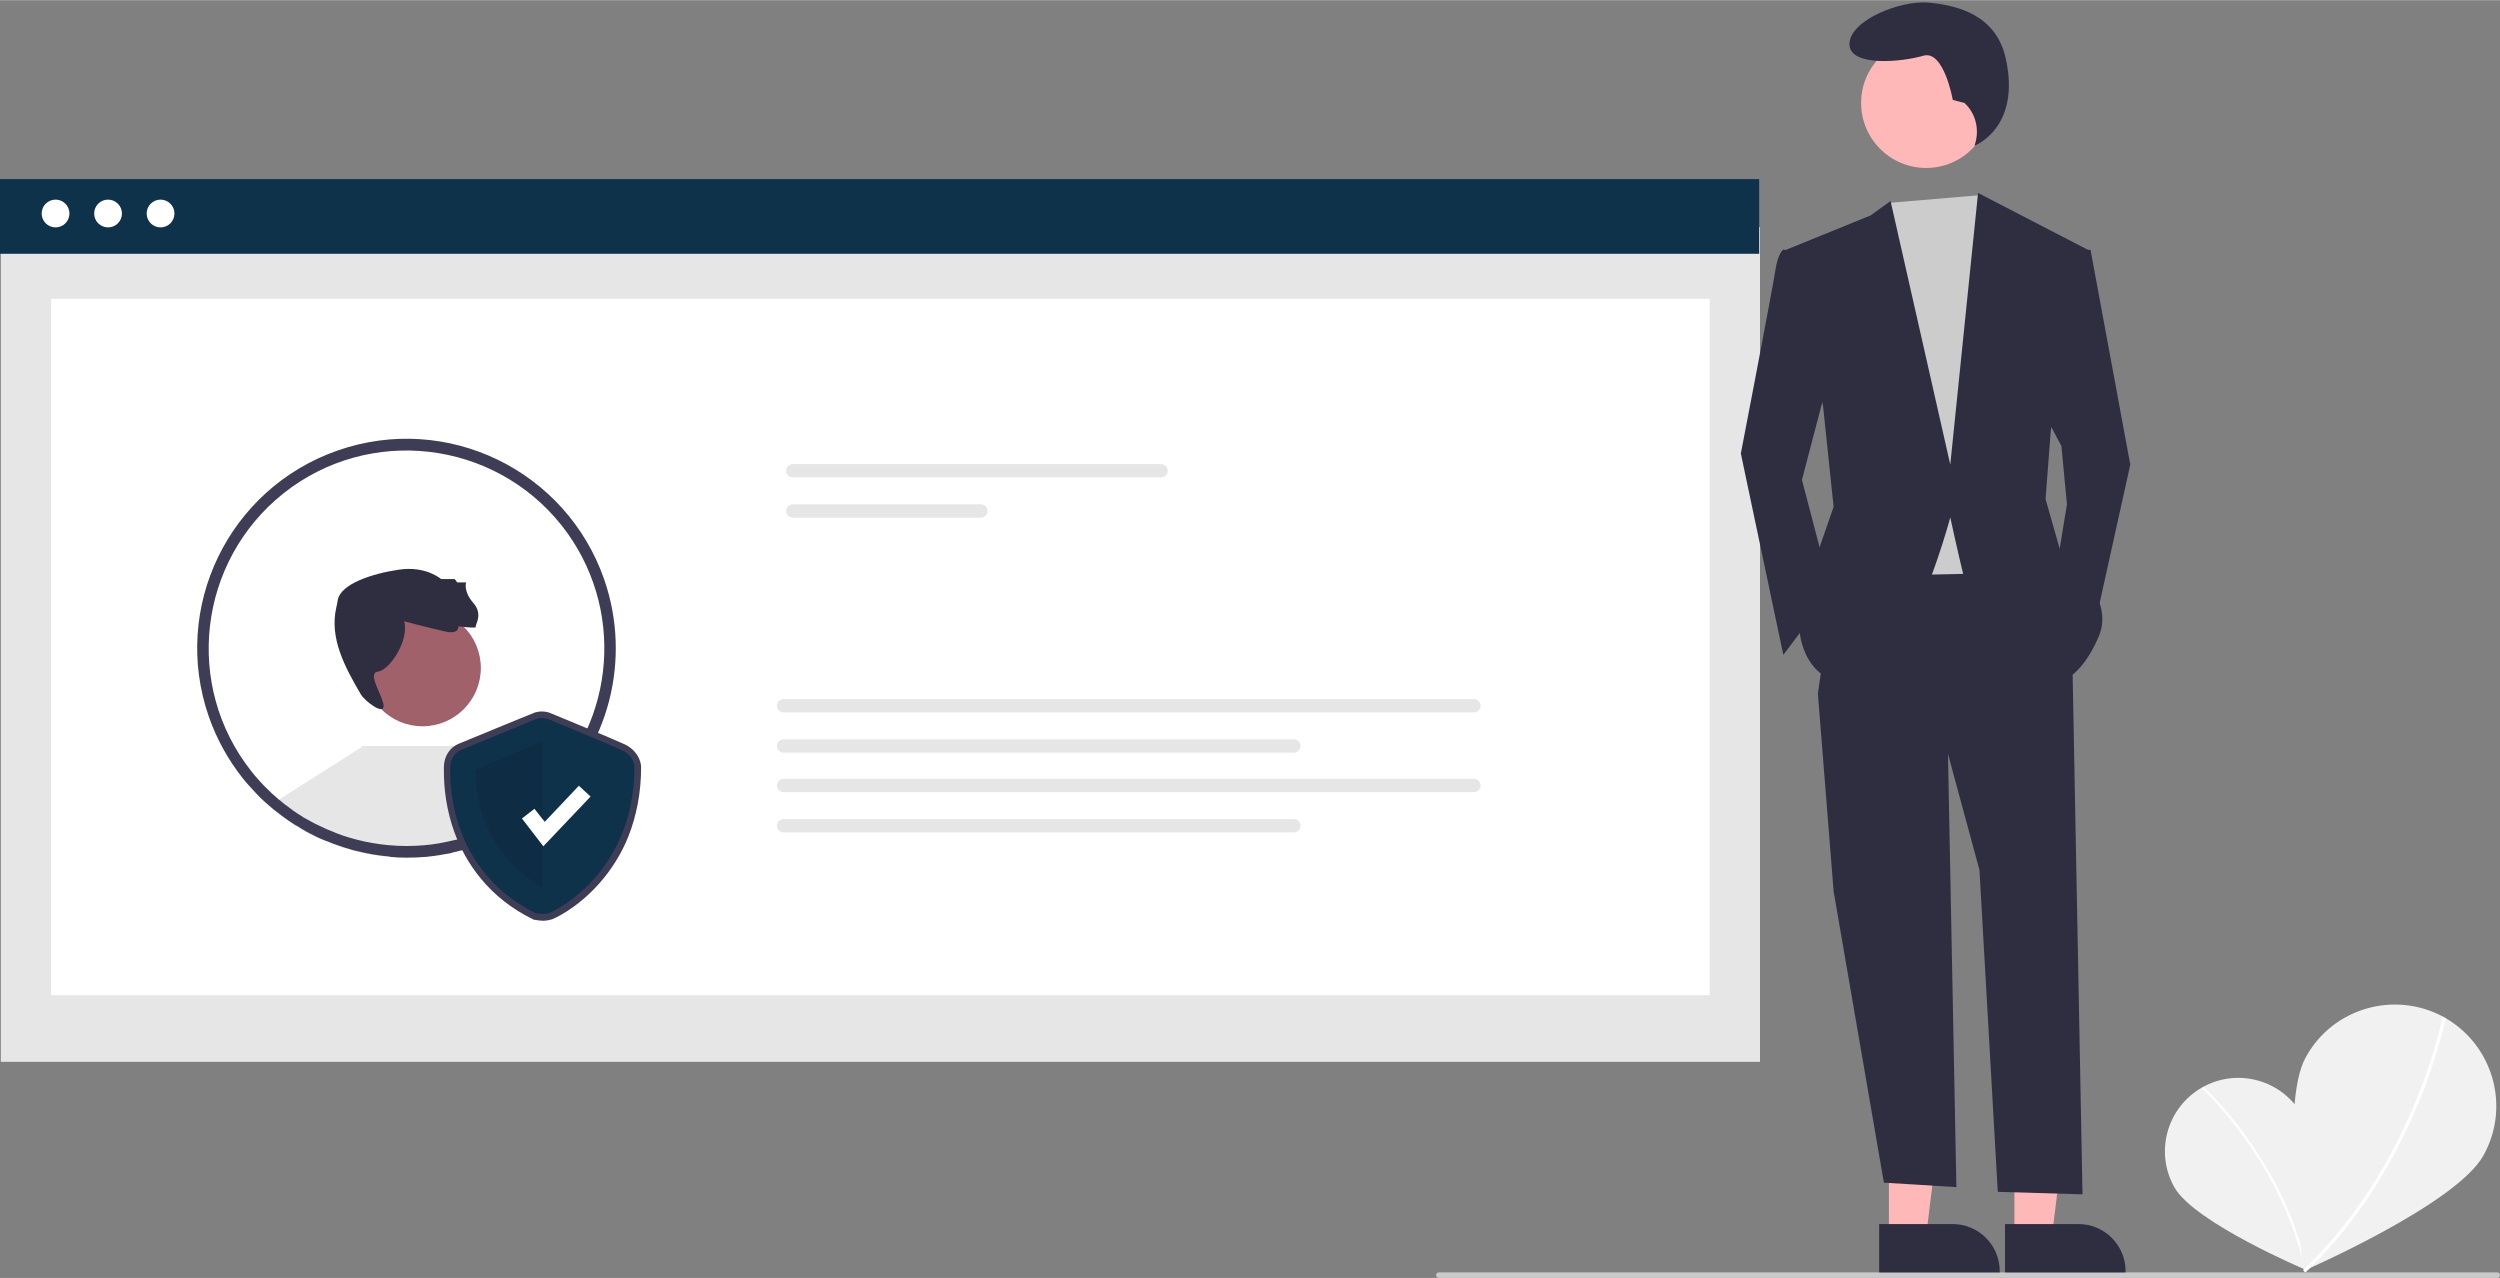 <?xml version="1.0" encoding="UTF-8"?>
<!-- Generator: Adobe Illustrator 25.3.0, SVG Export Plug-In . SVG Version: 6.00 Build 0)  -->
<svg width="800px" height="409px" xmlns="http://www.w3.org/2000/svg" xmlns:xlink="http://www.w3.org/1999/xlink" version="1.1" id="ff41f38c-6ef4-4d72-b305-d437d63a9edd" x="0px" y="0px" viewBox="0 0 900 460" style="enable-background:new 0 0 900 460;" xml:space="preserve">
<rect x="0" y="0" width="900" height="460" fill="#808080" stroke="none"/>
<style type="text/css">
	.st0{fill:#F1F1F1;}
	.st1{fill:#FFFFFF;}
	.st2{fill:#CACACA;}
	.st3{fill:#E6E6E6;}
	.st4{fill:#0F324B;}
	.st5{fill:#A0616A;}
	.st6{fill:#2F2E41;}
	.st7{fill:#3F3D56;}
	.st8{opacity:0.1;enable-background:new    ;}
	.st9{fill:#FFB8B8;}
	.st10{fill:#CCCCCC;}
</style>
<path class="st0" d="M828.8,401.4c7.2,12.7,1.1,55.6,1.1,55.6s-39.9-16.9-47.1-29.6c-7.2-12.7-2.7-28.8,10-36  C805.5,384.2,821.6,388.7,828.8,401.4z"></path>
<path class="st1" d="M830.5,456.9l-0.8,0.2c-8.2-38.8-36.7-65.1-37-65.3l0.6-0.6C793.6,391.4,822.3,417.8,830.5,456.9z"></path>
<path class="st0" d="M894.1,415.8c-9.7,17.7-64.7,41.6-64.7,41.6s-9.1-59.3,0.7-76.9c9.7-17.7,32-24.1,49.7-14.4  C897.4,375.9,903.9,398.1,894.1,415.8L894.1,415.8z"></path>
<path class="st1" d="M829.9,458.1l-0.8-0.9c39.8-37.8,50.1-90.4,50.2-91l1.2,0.2C880.3,367,869.9,420.1,829.9,458.1z"></path>
<path class="st2" d="M899,460H518c-0.6,0-1-0.4-1-1s0.4-1,1-1h381c0.6,0,1,0.4,1,1S899.6,460,899,460z"></path>
<g>
	<rect id="bc1144e2-c94b-4f66-aa77-0b454dfd4174" x="0.3" y="81.7" class="st3" width="633.3" height="300.5"></rect>
	<rect id="ad6bb9d5-2e55-4525-b077-6ac2d5f26b45" x="18.4" y="107.5" class="st1" width="597.1" height="250.7"></rect>
	<rect id="a1fdfaec-ef9f-458a-9330-7bb8c38fec43" y="64.4" class="st4" width="633.3" height="26.9"></rect>
	<circle id="ac9f2818-2064-46b1-8104-b7d94390836e" class="st1" cx="20" cy="76.8" r="5"></circle>
	<circle id="bd067119-2054-4d5f-9303-2e8fa40cc410" class="st1" cx="38.9" cy="76.8" r="5"></circle>
	<circle id="ee5e9ca0-6fca-449b-8f84-cf683813bd65" class="st1" cx="57.8" cy="76.8" r="5"></circle>
	<path id="acae6c4c-8028-4596-98db-d9926d2ed09f" class="st3" d="M285.4,167c-1.3,0-2.4,1.1-2.4,2.4s1.1,2.4,2.4,2.4H418   c1.3,0,2.4-1.1,2.4-2.4s-1.1-2.4-2.4-2.4H285.4z"></path>
	<path id="a061bcdc-636b-4d12-a036-d7339f47b36a" class="st3" d="M285.4,181.5c-1.3,0-2.4,1.1-2.4,2.4c0,1.3,1.1,2.4,2.4,2.4h67.7   c1.3,0,2.4-1.1,2.4-2.4c0-1.3-1.1-2.4-2.4-2.4H285.4z"></path>
	<path id="e4e4593e-e83d-4128-8cd7-f0323b36c2f2" class="st3" d="M282.1,251.6c-1.3,0-2.4,1.1-2.4,2.4c0,1.3,1.1,2.4,2.4,2.4h248.5   c1.3,0,2.4-1.1,2.4-2.4c0-1.3-1.1-2.4-2.4-2.4H282.1z"></path>
	<path id="bf45783c-1d79-4b4f-82bb-39fc8a52f7aa" class="st3" d="M282.1,266.1c-1.3,0-2.4,1.1-2.4,2.4c0,1.3,1.1,2.4,2.4,2.4h183.7   c1.3,0,2.4-1.1,2.4-2.4c0-1.3-1.1-2.4-2.4-2.4H282.1z"></path>
	<path id="b544fc92-6fc6-4255-93fb-dee32d880d89" class="st3" d="M282.1,280.3c-1.3,0-2.4,1.1-2.4,2.4c0,1.3,1.1,2.4,2.4,2.4h248.5   c1.3,0,2.4-1.1,2.4-2.4c0-1.3-1.1-2.4-2.4-2.4H282.1z"></path>
	<path id="e14bb681-aaa1-4454-9da9-28d0809a146c" class="st3" d="M282.1,294.8c-1.3,0-2.4,1.1-2.4,2.4c0,1.3,1.1,2.4,2.4,2.4h183.7   c1.3,0,2.4-1.1,2.4-2.4c0-1.3-1.1-2.4-2.4-2.4H282.1z"></path>
	<circle class="st5" cx="152.1" cy="240.4" r="21"></circle>
	<path class="st6" d="M145.5,223.6c0,0,9.8,2.6,14.9,3.7s4.6-1.9,4.6-1.9s6.7,0.9,6.3,0.2s2.8-4.4-0.9-8.6c-3.7-4.2-2.6-7.4-2.6-7.4   h-3.2l-0.9-1.2h-4.9c0,0-5.4-4.8-15.1-3.4c-9.6,1.4-21,5.1-22.1,10.9c-0.1,0.8-0.3,1.7-0.5,2.6c-2.6,11.1,3,21.5,8.8,31.4   c1.4,2.4,8.3,7.7,8.2,4.1c-0.2-3.6-6.2-11.8-2-12.3S147.4,230.4,145.5,223.6z"></path>
	<path class="st3" d="M140.2,308.4c-4.1-0.3-8.1-1-12-2l0.2-4.2l1.8-33.4l0-0.3h37.1l5.8,30.7l0.8,4.1c-1.5,0.6-3.1,1.2-4.7,1.7   c0,0,0,0,0,0c-2.2,0.7-4.4,1.3-6.7,1.8c-3,0.6-6,1.1-9.1,1.4c-2.4,0.2-4.7,0.3-7.1,0.3C144.3,308.7,142.2,308.6,140.2,308.4z"></path>
	<path class="st3" d="M116.4,302.5c-1.5-0.7-3-1.4-4.5-2.1l-0.6-0.3c-0.4-0.2-0.9-0.5-1.3-0.7c-0.6-0.3-1.1-0.6-1.7-1   c-0.5-0.3-1.1-0.6-1.6-1c0,0-0.1,0-0.1,0c-1.8-1.2-3.6-2.4-5.4-3.7c-0.3-0.2-0.6-0.4-0.9-0.7l-0.3-4.9l0.4-0.3l29.8-18.9l0.4-0.3   l0,0l4.2,0v15.6c2.4,3.4,4,10.6,5,20c0.1,1.3,0.3,2.7,0.4,4.2c-4.1-0.3-8.1-1-12-2c-0.4-0.1-0.8-0.2-1.3-0.3   c-2.5-0.7-4.9-1.4-7.3-2.4c-0.7-0.3-1.4-0.6-2.2-0.9l-0.1,0C117,302.8,116.7,302.6,116.4,302.5z"></path>
	<path class="st3" d="M182.6,299.4c-0.5,0.3-1,0.5-1.5,0.8c-0.1,0.1-0.2,0.1-0.3,0.2c-0.7,0.3-1.3,0.7-2,1c0,0-0.1,0-0.1,0   c0,0-0.1,0-0.1,0.1c-1.5,0.7-3.1,1.4-4.7,2c-1.5,0.6-3.1,1.2-4.7,1.7c0,0,0,0,0,0c-2.2,0.7-4.4,1.3-6.7,1.8c0-1.4,0.2-2.8,0.5-4.1   l0-0.2l1.5-23.7l-2-10.2l5.6-0.8l30.9,16.7c0,0-3.4,3.4-17.4,10.7C180.5,295.8,182.3,297.9,182.6,299.4z"></path>
	<path class="st7" d="M153.1,304.2c-2.2,0.2-4.5,0.3-6.7,0.3c-2.2,0-4.3-0.1-6.5-0.3c0.1,1.3,0.3,2.7,0.4,4.2c2,0.2,4.1,0.3,6.1,0.3   c2.4,0,4.7-0.1,7.1-0.3c3-0.3,6.1-0.8,9.1-1.4c0-1.4,0.2-2.8,0.5-4.1l0-0.2C159.8,303.4,156.4,303.9,153.1,304.2z M217.5,208.5   c-13.7-39.3-56.6-60.1-95.9-46.4s-60.1,56.6-46.4,95.9c2.8,8,6.9,15.4,12.1,22c0.7,0.9,1.4,1.7,2.1,2.5c0.1,0.1,0.1,0.1,0.2,0.2   c1.8,2,3.6,4,5.6,5.8c0.5,0.4,1,0.9,1.5,1.3c0.1,0,0.1,0.1,0.1,0.1c1,0.9,2.1,1.8,3.2,2.6c0.2,0.1,0.3,0.2,0.4,0.3   c0.3,0.2,0.6,0.4,0.9,0.7c1.7,1.3,3.5,2.5,5.4,3.7c0,0,0.1,0,0.1,0c0.5,0.3,1.1,0.6,1.6,1c0.5,0.3,1.1,0.6,1.7,1   c0.4,0.2,0.9,0.5,1.3,0.7l0.6,0.3c1.5,0.8,2.9,1.5,4.5,2.1c0.3,0.1,0.6,0.3,1,0.4l0.1,0c0.7,0.3,1.4,0.6,2.2,0.9   c2.4,0.9,4.8,1.7,7.3,2.4c0.4,0.1,0.8,0.2,1.3,0.3c4,1,8,1.7,12,2c2,0.2,4.1,0.3,6.1,0.3c2.4,0,4.7-0.1,7.1-0.3   c3-0.3,6.1-0.8,9.1-1.4c2.3-0.5,4.5-1.1,6.7-1.8c0,0,0,0,0,0c1.6-0.5,3.1-1.1,4.7-1.7c1.6-0.6,3.1-1.3,4.7-2c0,0,0.1,0,0.1-0.1   c0,0,0,0,0.1,0c0.7-0.3,1.3-0.7,2-1c0.1-0.1,0.2-0.1,0.3-0.2c0.5-0.3,1-0.5,1.5-0.8c0,0,0.1,0,0.1-0.1c1.3-0.8,2.7-1.5,4-2.4   c0.4-0.2,0.7-0.4,1.1-0.7c0.5-0.3,1-0.7,1.5-1c0.7-0.5,1.3-0.9,2-1.4c0.2-0.1,0.4-0.3,0.6-0.5c1.6-1.2,3.1-2.5,4.6-3.8   C219.2,269.3,227.5,237.3,217.5,208.5L217.5,208.5z M195.2,285.1c-1.8,1.7-3.8,3.4-5.8,4.9c-0.4,0.3-0.9,0.7-1.4,1   c-0.4,0.3-0.9,0.7-1.3,1c-0.4,0.3-0.8,0.5-1.2,0.8c0,0-0.1,0.1-0.1,0.1c-0.3,0.2-0.6,0.4-0.9,0.6c-0.9,0.6-1.8,1.1-2.8,1.7   c-0.2,0.1-0.4,0.3-0.6,0.4c-0.1,0.1-0.2,0.1-0.4,0.2c-0.5,0.3-1,0.5-1.5,0.8c-0.1,0.1-0.2,0.1-0.2,0.1c0,0,0,0-0.1,0   c-0.4,0.2-0.7,0.4-1.1,0.5c-0.3,0.2-0.6,0.3-0.9,0.4c-1.2,0.6-2.5,1.2-3.8,1.7c-1.3,0.5-2.7,1-4.1,1.5c-0.3,0.1-0.7,0.3-1.1,0.4   c-1.6,0.5-3.2,1-4.9,1.3c-3.3,0.8-6.6,1.4-10,1.7c-2.2,0.2-4.5,0.3-6.7,0.3c-2.2,0-4.3-0.1-6.5-0.3c-3.9-0.4-7.7-1-11.4-2   c-0.1,0-0.3-0.1-0.4-0.1c-3.1-0.8-6.1-1.8-9-3.1c-0.2-0.1-0.3-0.1-0.5-0.2c-0.2-0.1-0.3-0.1-0.5-0.2c-0.2-0.1-0.3-0.1-0.5-0.2   c-1.3-0.6-2.5-1.2-3.8-1.8l-0.6-0.3c-1.1-0.6-2.2-1.2-3.3-1.8c-0.4-0.2-0.8-0.4-1.1-0.7c-0.4-0.3-0.9-0.5-1.3-0.8   c-0.1-0.1-0.2-0.1-0.3-0.2c-1-0.6-1.9-1.3-2.8-2c-0.6-0.5-1.3-0.9-1.9-1.4c-0.4-0.3-0.8-0.6-1.2-1c-0.3-0.2-0.5-0.4-0.8-0.6   c-0.3-0.3-0.7-0.6-1-0.9c-0.5-0.4-1-0.9-1.5-1.3c-1.9-1.8-3.7-3.6-5.4-5.6c-0.6-0.6-1.1-1.3-1.7-2c-0.1-0.1-0.2-0.3-0.3-0.4   c-24.4-30.8-19.2-75.6,11.6-100.1c30.8-24.4,75.6-19.2,100.1,11.6C225.1,218.1,222.1,259.8,195.2,285.1L195.2,285.1z"></path>
</g>
<g>
	<path class="st7" d="M195.6,331.4c-1.2,0-2.3-0.2-3.5-0.4l-0.2-0.1l-0.2-0.1c-7.5-3.7-13.8-8.7-18.7-14.7c-4.1-5-7.3-10.7-9.5-16.8   c-2.6-7.3-3.8-15-3.7-22.8c0-0.2,0-0.3,0-0.4c0-3.8,2.1-7.1,5.3-8.4c2.5-1,24.9-10.3,26.6-10.9c3.1-1.5,6.3-0.3,6.8,0   c1.2,0.5,21.9,9,26.4,11.1c4.6,2.2,5.9,6.2,5.9,8.2c0,9-1.6,17.4-4.6,25c-2.5,6.2-6,11.8-10.4,16.8c-8.5,9.6-17,13-17.1,13   C197.7,331.2,196.6,331.4,195.6,331.4z M193.6,326.4c0.7,0.2,2.4,0.4,3.5,0c1.4-0.5,8.5-4.2,15.2-11.7   c9.2-10.3,13.9-23.4,13.9-38.7c0-0.3-0.2-2.5-3.2-3.9c-4.4-2.1-26-10.9-26.2-11l-0.1,0c-0.5-0.2-1.9-0.6-2.9-0.1l-0.2,0.1   c-0.2,0.1-24.1,9.9-26.6,11c-1.8,0.7-2.4,2.6-2.4,4.1c0,0.1,0,0.3,0,0.5C164.4,287.1,166.8,312.8,193.6,326.4z"></path>
	<path class="st4" d="M192.7,258.9c0,0-24.1,9.9-26.7,11s-3.9,3.7-3.9,6.2s-1.9,36.2,30.5,52.5c0,0,2.9,0.8,5.2,0   c2.2-0.8,30.6-14.6,30.6-52.6c0,0,0-3.9-4.5-6c-4.5-2.1-26.3-11.1-26.3-11.1S195,257.8,192.7,258.9z"></path>
	<path class="st8" d="M195.3,266.7v52.7c0,0-24.3-11.7-24.1-42.4L195.3,266.7z"></path>
	<polygon class="st1" points="195.6,304.6 187.9,294.6 192.4,291.1 196.1,295.8 208.4,282.8 212.6,286.7  "></polygon>
</g>
<g>
	<polygon class="st9" points="680,444.9 693.4,444.9 699.8,393 680,393  "></polygon>
	<path class="st6" d="M676.5,440.6l26.5,0h0c9.3,0,16.9,7.6,16.9,16.9v0.5l-43.4,0L676.5,440.6z"></path>
	<polygon class="st9" points="725.2,444.9 738.7,444.9 745.1,393 725.2,393  "></polygon>
	<path class="st6" d="M721.8,440.6l26.5,0h0c9.3,0,16.9,7.6,16.9,16.9v0.5l-43.4,0L721.8,440.6z"></path>
	<polygon class="st6" points="701.1,262.6 704.3,427.3 678.2,425.7 660.1,320.8 654.4,249.2  "></polygon>
	<path class="st6" d="M746,234.9l3.7,195l-30.5-0.9l-6.6-115.9l-11.4-42l-46.7-21.9l7.6-52.5l68.7-1L746,234.9z"></path>
	<circle class="st9" cx="693.4" cy="37" r="23.4"></circle>
	<polygon class="st10" points="712.8,70.2 716.4,75.6 725.9,102.3 718.3,206.3 673.5,207.2 667.7,88 679.7,73  "></polygon>
	<path class="st6" d="M649.6,90.8l-7.6-1c0,0-1.9,1-2.9,7.6c-1,6.7-12.4,65.8-12.4,65.8l15.3,72.5l17.2-22.9l-10.5-40.1l10.5-40.1   L649.6,90.8z"></path>
	<polygon class="st6" points="746.9,89.9 752.6,89.9 766.9,167.2 753.6,227.3 740.2,205.3 744.1,181.5 742.1,160.5 735.5,148.1  "></polygon>
	<path class="st6" d="M707.2,37l-4.2-1.1c0,0-3.2-18.1-10.6-15.9s-26.6,4.2-26.6-4.2s18.1-15.9,28.7-14.9s24.2,4.6,27.6,20.2   c5.5,25-11.3,31.3-11.3,31.3l0.3-0.9C712.6,46.3,711.2,40.7,707.2,37z"></path>
	<path class="st6" d="M642.9,89.9l30.5-12.4l7.2-5.2l21.5,94.9l10-97.8l39.6,20.5l-13.4,64.9l-1.9,24.8l5.7,20   c0,0,20,14.3,13.4,29.6s-14.3,16.2-14.3,16.2s-32.4-30.5-34.3-38.2c-1.9-7.6-4.8-21-4.8-21s-16.2,61.1-35.3,60.1s-19.1-21-19.1-21   l4.8-21l7.6-21.9l-3.8-36.3L642.9,89.9z"></path>
</g>
</svg>
